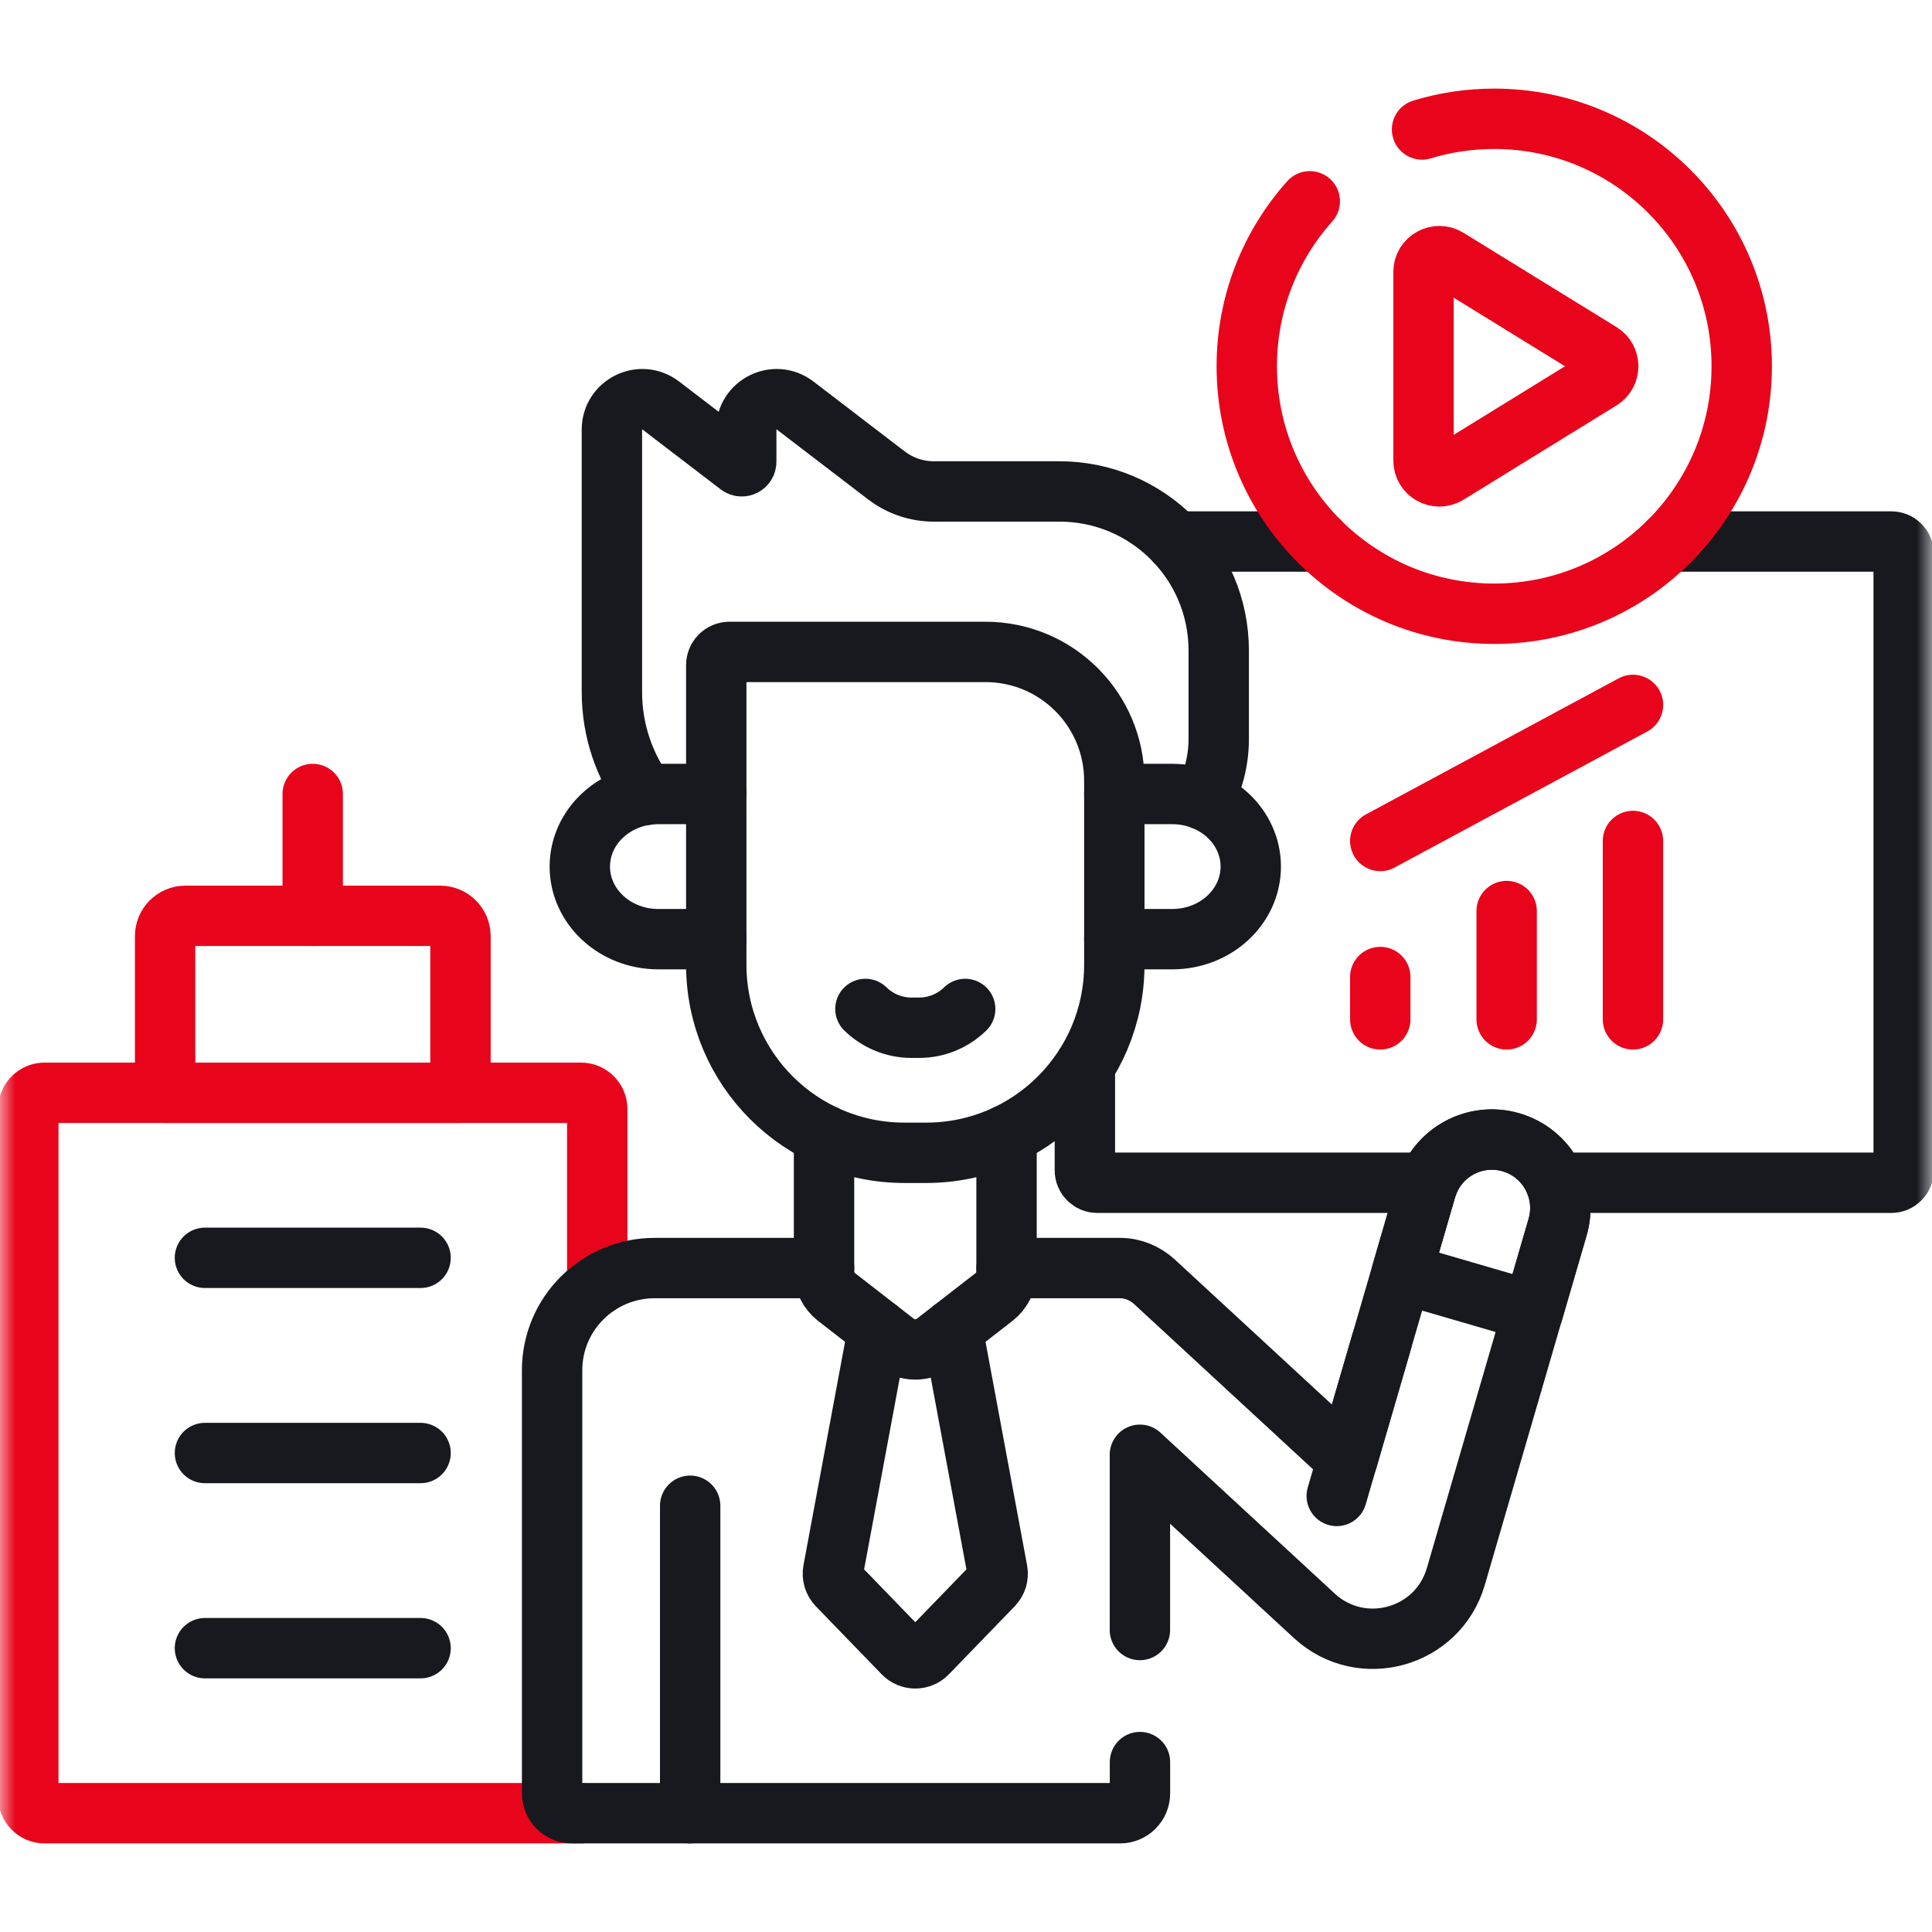 <svg width="64" height="64" viewBox="0 0 64 64" fill="none" xmlns="http://www.w3.org/2000/svg">
<path d="M6.789 54.598H13.932" stroke="#17191F" stroke-width="2" stroke-miterlimit="10" stroke-linecap="round" stroke-linejoin="round"/>
<path d="M6.789 48.133H13.932" stroke="#17191F" stroke-width="2" stroke-miterlimit="10" stroke-linecap="round" stroke-linejoin="round"/>
<path d="M6.789 41.667H13.932" stroke="#17191F" stroke-width="2" stroke-miterlimit="10" stroke-linecap="round" stroke-linejoin="round"/>
<mask id="mask0_3023_126887" style="mask-type:luminance" maskUnits="userSpaceOnUse" x="0" y="0" width="64" height="64">
<path d="M63 63V1H1V63H63Z" fill="white" stroke="white" stroke-width="2"/>
</mask>
<g mask="url(#mask0_3023_126887)">
<path d="M19.245 60.065H1.476C1.179 60.065 0.938 59.824 0.938 59.525V36.74C0.938 36.441 1.179 36.2 1.476 36.2H19.245C19.543 36.2 19.784 36.441 19.784 36.74V42.585" stroke="#E8051B" stroke-width="2" stroke-miterlimit="10" stroke-linecap="round" stroke-linejoin="round"/>
<path d="M5.469 36.2V31.012C5.469 30.64 5.771 30.338 6.143 30.338H14.58C14.952 30.338 15.254 30.64 15.254 31.012V36.2H5.469Z" stroke="#E8051B" stroke-width="2" stroke-miterlimit="10" stroke-linecap="round" stroke-linejoin="round"/>
<path d="M43.71 17.939H38.938" stroke="#17191F" stroke-width="2" stroke-miterlimit="10" stroke-linecap="round" stroke-linejoin="round"/>
<path d="M35.938 35.31V38.77C35.938 38.996 36.121 39.18 36.347 39.18H47.314" stroke="#17191F" stroke-width="2" stroke-miterlimit="10" stroke-linecap="round" stroke-linejoin="round"/>
<path d="M55.287 17.939H62.652C62.879 17.939 63.062 18.122 63.062 18.349V38.77C63.062 38.996 62.879 39.18 62.652 39.18H51.527" stroke="#17191F" stroke-width="2" stroke-miterlimit="10" stroke-linecap="round" stroke-linejoin="round"/>
<path d="M45.723 33.768V32.365" stroke="#E8051B" stroke-width="2" stroke-miterlimit="10" stroke-linecap="round" stroke-linejoin="round"/>
<path d="M49.91 33.768V30.18" stroke="#E8051B" stroke-width="2" stroke-miterlimit="10" stroke-linecap="round" stroke-linejoin="round"/>
<path d="M54.094 33.768V27.858" stroke="#E8051B" stroke-width="2" stroke-miterlimit="10" stroke-linecap="round" stroke-linejoin="round"/>
<path d="M54.095 23.351L45.723 27.858" stroke="#E8051B" stroke-width="2" stroke-miterlimit="10" stroke-linecap="round" stroke-linejoin="round"/>
<path d="M37.763 58.371V59.407C37.763 59.771 37.468 60.065 37.105 60.065H18.947C18.584 60.065 18.289 59.771 18.289 59.407V45.395C18.289 43.517 19.812 42.006 21.688 42.006H27.299" stroke="#17191F" stroke-width="2" stroke-miterlimit="10" stroke-linecap="round" stroke-linejoin="round"/>
<path d="M33.344 42.006H37.104C37.526 42.006 37.932 42.176 38.244 42.462L44.63 48.359L47.242 39.383C47.592 38.181 48.851 37.49 50.054 37.84C51.256 38.19 51.947 39.449 51.597 40.651L48.227 52.222C47.634 54.264 45.1 54.967 43.539 53.526L37.761 48.191V53.996" stroke="#17191F" stroke-width="2" stroke-miterlimit="10" stroke-linecap="round" stroke-linejoin="round"/>
<path d="M39.859 26.497C40.186 25.897 40.372 25.208 40.372 24.477V21.551C40.372 18.64 38.011 16.28 35.099 16.28H30.932C30.366 16.28 29.814 16.092 29.364 15.749L26.338 13.432C25.676 12.925 24.72 13.397 24.72 14.232V15.3C24.72 15.422 24.579 15.491 24.482 15.417L21.888 13.432C21.226 12.925 20.27 13.397 20.27 14.232V22.919C20.27 24.197 20.683 25.377 21.386 26.335" stroke="#17191F" stroke-width="2" stroke-miterlimit="10" stroke-linecap="round" stroke-linejoin="round"/>
<path d="M31.552 44.034L33.04 52.032C33.073 52.209 33.018 52.389 32.894 52.516L30.715 54.767C30.499 54.991 30.14 54.991 29.924 54.767L27.745 52.516C27.622 52.389 27.567 52.209 27.599 52.032L29.088 44.034" stroke="#17191F" stroke-width="2" stroke-miterlimit="10" stroke-linecap="round" stroke-linejoin="round"/>
<path d="M33.343 37.592V42.116C33.343 42.449 33.189 42.762 32.926 42.967L30.981 44.476C30.592 44.777 30.048 44.777 29.659 44.476L27.714 42.967C27.451 42.762 27.297 42.449 27.297 42.116V37.592" stroke="#17191F" stroke-width="2" stroke-miterlimit="10" stroke-linecap="round" stroke-linejoin="round"/>
<path d="M23.726 31.111H21.807C20.371 31.111 19.207 30.035 19.207 28.706C19.207 27.379 20.371 26.302 21.807 26.302H23.726" stroke="#17191F" stroke-width="2" stroke-miterlimit="10" stroke-linecap="round" stroke-linejoin="round"/>
<path d="M36.914 26.302H38.833C40.269 26.302 41.433 27.379 41.433 28.706C41.433 30.035 40.269 31.111 38.833 31.111H36.914" stroke="#17191F" stroke-width="2" stroke-miterlimit="10" stroke-linecap="round" stroke-linejoin="round"/>
<path d="M23.727 22.034V31.958C23.727 35.399 26.516 38.188 29.957 38.188H30.682C34.123 38.188 36.913 35.399 36.913 31.958V25.863C36.913 23.506 35.003 21.596 32.647 21.596H24.164C23.923 21.596 23.727 21.792 23.727 22.034Z" stroke="#17191F" stroke-width="2" stroke-miterlimit="10" stroke-linecap="round" stroke-linejoin="round"/>
<path d="M31.973 33.423C31.576 33.808 31.04 34.045 30.449 34.045H30.192C29.601 34.045 29.066 33.808 28.668 33.423" stroke="#17191F" stroke-width="2" stroke-miterlimit="10" stroke-linecap="round" stroke-linejoin="round"/>
<path d="M22.863 60.065V49.88" stroke="#17191F" stroke-width="2" stroke-miterlimit="10" stroke-linecap="round" stroke-linejoin="round"/>
<path d="M47.243 39.383L46.43 42.176L50.785 43.444L51.598 40.651C51.948 39.449 51.257 38.19 50.054 37.84C48.852 37.49 47.593 38.181 47.243 39.383Z" stroke="#17191F" stroke-width="2" stroke-miterlimit="10" stroke-linecap="round" stroke-linejoin="round"/>
<path d="M44.281 49.555L45.773 44.431" stroke="#17191F" stroke-width="2" stroke-miterlimit="10" stroke-linecap="round" stroke-linejoin="round"/>
<path d="M43.388 6.668C42.09 8.119 41.301 10.034 41.301 12.133C41.301 16.661 44.971 20.331 49.499 20.331C54.026 20.331 57.697 16.661 57.697 12.133C57.697 7.605 54.026 3.935 49.499 3.935C48.667 3.935 47.864 4.059 47.107 4.289" stroke="#E8051B" stroke-width="2" stroke-miterlimit="10" stroke-linecap="round" stroke-linejoin="round"/>
<path d="M47.156 9.009V15.257C47.156 15.667 47.606 15.918 47.956 15.703L53.025 12.579C53.357 12.374 53.357 11.891 53.025 11.687L47.956 8.563C47.606 8.348 47.156 8.599 47.156 9.009Z" stroke="#E8051B" stroke-width="2" stroke-miterlimit="10" stroke-linecap="round" stroke-linejoin="round"/>
<path d="M10.359 30.338V26.302" stroke="#E8051B" stroke-width="2" stroke-miterlimit="10" stroke-linecap="round" stroke-linejoin="round"/>
</g>
</svg>
